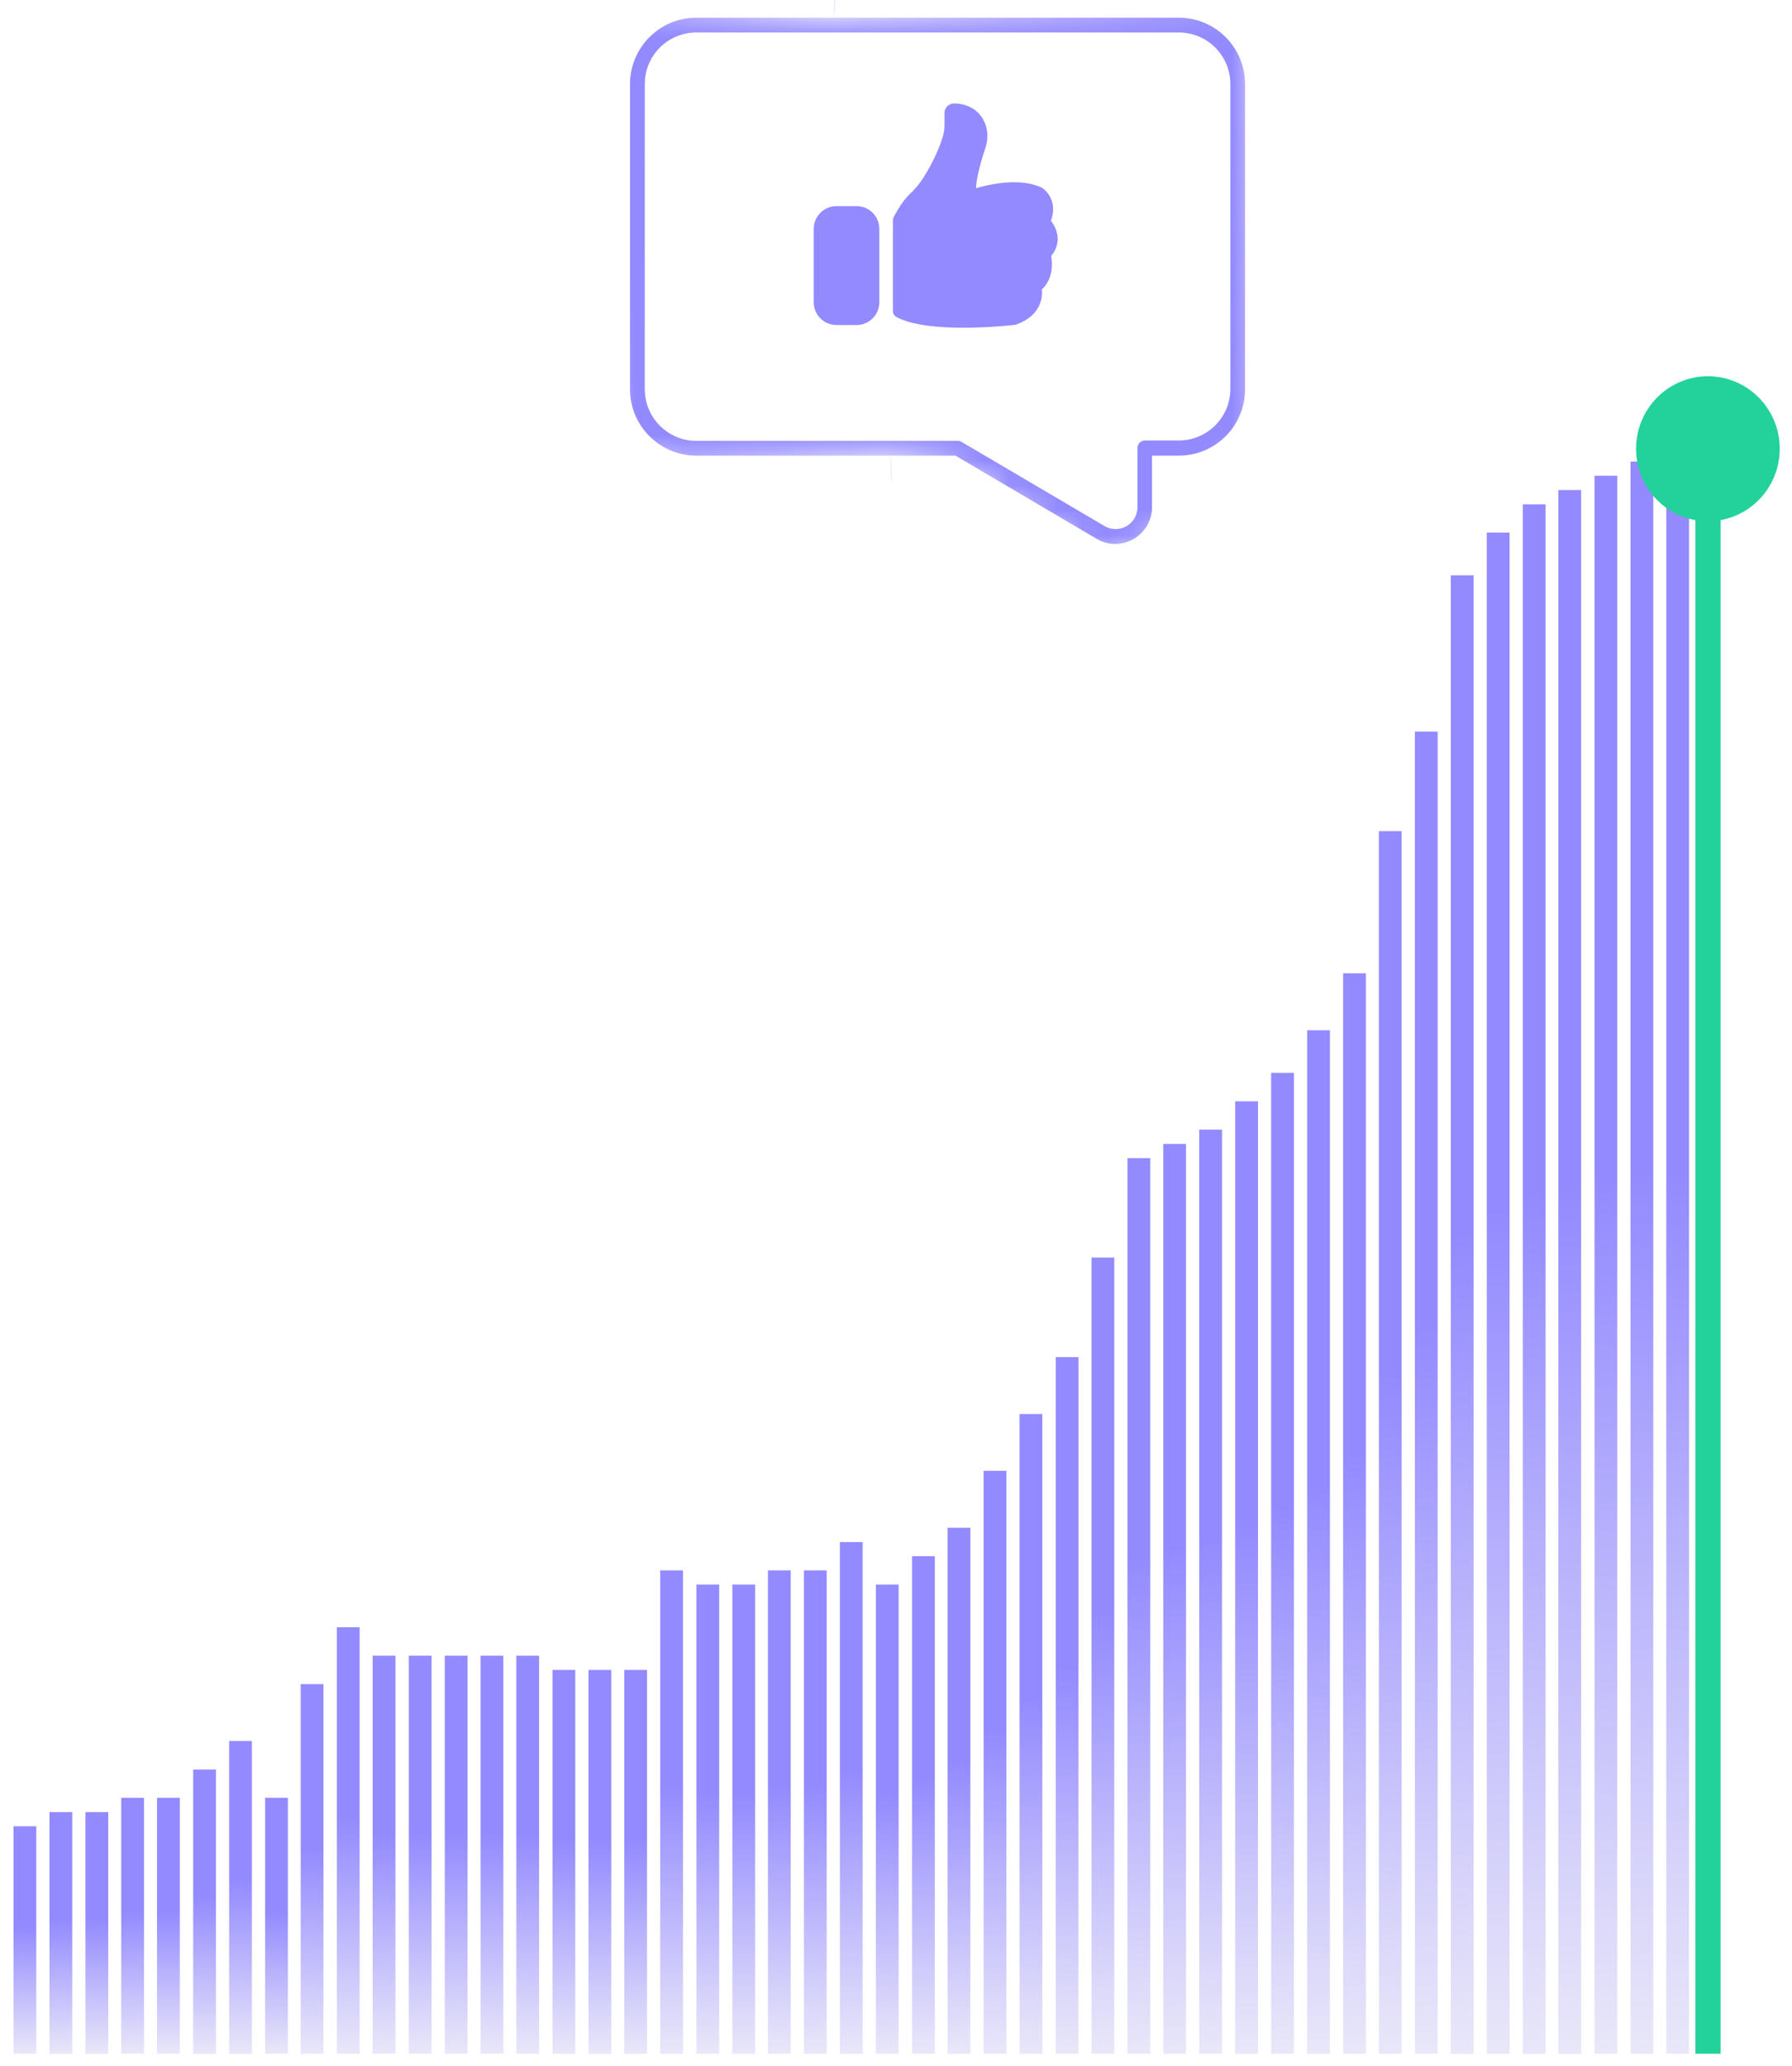 <?xml version="1.0" encoding="UTF-8"?> <svg xmlns="http://www.w3.org/2000/svg" width="72" height="83" viewBox="0 0 72 83" fill="none"><path d="M1 73.371L1 82.509" stroke="url(#paint0_linear_10728_3961)" stroke-width="0.915"></path><path d="M2.445 72.801L2.445 82.51" stroke="url(#paint1_linear_10728_3961)" stroke-width="0.915"></path><path d="M3.891 72.801L3.891 82.51" stroke="url(#paint2_linear_10728_3961)" stroke-width="0.915"></path><path d="M5.328 72.227L5.328 82.507" stroke="url(#paint3_linear_10728_3961)" stroke-width="0.915"></path><path d="M6.766 72.227L6.766 82.507" stroke="url(#paint4_linear_10728_3961)" stroke-width="0.915"></path><path d="M8.219 71.09L8.219 82.512" stroke="url(#paint5_linear_10728_3961)" stroke-width="0.915"></path><path d="M9.664 69.945L9.664 82.51" stroke="url(#paint6_linear_10728_3961)" stroke-width="0.915"></path><path d="M11.109 72.227L11.109 82.507" stroke="url(#paint7_linear_10728_3961)" stroke-width="0.915"></path><path d="M12.539 67.66L12.539 82.509" stroke="url(#paint8_linear_10728_3961)" stroke-width="0.915"></path><path d="M13.992 65.375L13.992 82.509" stroke="url(#paint9_linear_10728_3961)" stroke-width="0.915"></path><path d="M15.43 66.516L15.43 82.507" stroke="url(#paint10_linear_10728_3961)" stroke-width="0.915"></path><path d="M16.883 66.516L16.883 82.507" stroke="url(#paint11_linear_10728_3961)" stroke-width="0.915"></path><path d="M18.328 66.516L18.328 82.507" stroke="url(#paint12_linear_10728_3961)" stroke-width="0.915"></path><path d="M19.766 66.516L19.766 82.507" stroke="url(#paint13_linear_10728_3961)" stroke-width="0.915"></path><path d="M21.203 66.516L21.203 82.507" stroke="url(#paint14_linear_10728_3961)" stroke-width="0.915"></path><path d="M22.656 67.09L22.656 82.51" stroke="url(#paint15_linear_10728_3961)" stroke-width="0.915"></path><path d="M24.102 67.09L24.102 82.51" stroke="url(#paint16_linear_10728_3961)" stroke-width="0.915"></path><path d="M25.539 67.09L25.539 82.51" stroke="url(#paint17_linear_10728_3961)" stroke-width="0.915"></path><path d="M26.984 63.09L26.984 82.508" stroke="url(#paint18_linear_10728_3961)" stroke-width="0.915"></path><path d="M28.438 63.66L28.438 82.507" stroke="url(#paint19_linear_10728_3961)" stroke-width="0.915"></path><path d="M29.883 63.66L29.883 82.507" stroke="url(#paint20_linear_10728_3961)" stroke-width="0.915"></path><path d="M31.312 63.09L31.312 82.508" stroke="url(#paint21_linear_10728_3961)" stroke-width="0.915"></path><path d="M32.758 63.09L32.758 82.508" stroke="url(#paint22_linear_10728_3961)" stroke-width="0.915"></path><path d="M34.203 61.953L34.203 82.514" stroke="url(#paint23_linear_10728_3961)" stroke-width="0.915"></path><path d="M35.648 63.66L35.648 82.507" stroke="url(#paint24_linear_10728_3961)" stroke-width="0.915"></path><path d="M37.102 62.52L37.102 82.509" stroke="url(#paint25_linear_10728_3961)" stroke-width="0.915"></path><path d="M38.531 61.379L38.531 82.511" stroke="url(#paint26_linear_10728_3961)" stroke-width="0.915"></path><path d="M39.977 59.09L39.977 82.506" stroke="url(#paint27_linear_10728_3961)" stroke-width="0.915"></path><path d="M41.422 56.809L41.422 82.509" stroke="url(#paint28_linear_10728_3961)" stroke-width="0.915"></path><path d="M42.875 54.523L42.875 82.509" stroke="url(#paint29_linear_10728_3961)" stroke-width="0.915"></path><path d="M44.312 50.523L44.312 82.507" stroke="url(#paint30_linear_10728_3961)" stroke-width="0.915"></path><path d="M45.758 46.527L45.758 82.508" stroke="url(#paint31_linear_10728_3961)" stroke-width="0.915"></path><path d="M47.195 45.957L47.195 82.509" stroke="url(#paint32_linear_10728_3961)" stroke-width="0.915"></path><path d="M48.641 45.383L48.641 82.506" stroke="url(#paint33_linear_10728_3961)" stroke-width="0.915"></path><path d="M50.086 44.246L50.086 82.512" stroke="url(#paint34_linear_10728_3961)" stroke-width="0.915"></path><path d="M51.531 43.102L51.531 82.509" stroke="url(#paint35_linear_10728_3961)" stroke-width="0.915"></path><path d="M52.977 41.391V82.512" stroke="url(#paint36_linear_10728_3961)" stroke-width="0.915"></path><path d="M54.422 39.102V82.507" stroke="url(#paint37_linear_10728_3961)" stroke-width="0.915"></path><path d="M55.859 33.391L55.859 82.507" stroke="url(#paint38_linear_10728_3961)" stroke-width="0.915"></path><path d="M57.305 29.391L57.305 82.505" stroke="url(#paint39_linear_10728_3961)" stroke-width="0.915"></path><path d="M58.75 23.113V82.51" stroke="url(#paint40_linear_10728_3961)" stroke-width="0.915"></path><path d="M60.195 21.398V82.509" stroke="url(#paint41_linear_10728_3961)" stroke-width="0.915"></path><path d="M61.641 20.262V82.514" stroke="url(#paint42_linear_10728_3961)" stroke-width="0.915"></path><path d="M63.07 19.688V82.511" stroke="url(#paint43_linear_10728_3961)" stroke-width="0.915"></path><path d="M64.523 19.113V82.508" stroke="url(#paint44_linear_10728_3961)" stroke-width="0.915"></path><path d="M65.969 18.543V82.509" stroke="url(#paint45_linear_10728_3961)" stroke-width="0.915"></path><path d="M67.406 18.543V82.509" stroke="url(#paint46_linear_10728_3961)" stroke-width="0.915"></path><path d="M68.625 18.137L68.625 82.508" stroke="#22D29A" stroke-width="1.015"></path><ellipse cx="68.621" cy="18.029" rx="2.886" ry="2.912" fill="#22D29A"></ellipse><mask id="mask0_10728_3961" style="mask-type:alpha" maskUnits="userSpaceOnUse" x="23" y="0" width="28" height="23"><path d="M48.489 20.634L44.202 22.509L38.593 18.807L35.788 18.314L27.507 18.713L24.614 18.09L23.002 0L33.01 0.709L33.742 0.709L50.365 0L50.633 16.882L48.489 20.634Z" fill="#D9D9D9"></path></mask><g mask="url(#mask0_10728_3961)"><path d="M27.975 0.711L33.504 0.711L33.504 -5.07C33.504 -5.972 34.235 -6.703 35.137 -6.703L62.658 -6.703C63.562 -6.703 64.295 -5.972 64.297 -5.07L64.297 29.179C64.295 30.081 63.562 30.812 62.658 30.812L35.137 30.812C34.235 30.812 33.504 30.081 33.504 29.179L33.504 20.468C33.504 20.304 33.637 20.171 33.8 20.171C33.964 20.171 34.097 20.304 34.097 20.468L34.097 29.179C34.097 29.753 34.563 30.218 35.137 30.218L62.658 30.218C63.233 30.218 63.701 29.753 63.703 29.179L63.703 -5.07C63.701 -5.643 63.233 -6.109 62.658 -6.109L35.137 -6.109C34.86 -6.109 34.597 -6 34.402 -5.805C34.207 -5.61 34.097 -5.344 34.097 -5.07L33.504 0.711L47.365 0.711C48.835 0.713 50.023 1.905 50.023 3.375L50.023 15.642C50.023 17.112 48.835 18.303 47.365 18.305L46.287 18.305L46.287 20.369C46.287 20.9 46.005 21.39 45.545 21.655C45.32 21.783 45.066 21.852 44.808 21.854C44.544 21.854 44.286 21.781 44.06 21.646L38.388 18.305L35.785 18.305L36.389 27.936L61.422 27.936L61.422 -3.826L36.389 -3.826L36.389 -1.03L36.389 -1.031C36.389 -0.866 36.256 -0.734 36.092 -0.734C35.927 -0.734 35.795 -0.866 35.795 -1.031L35.795 -4.123C35.795 -4.289 35.927 -4.42 36.092 -4.42L61.713 -4.42C61.877 -4.42 62.01 -4.289 62.01 -4.123L62.01 28.233C62.01 28.398 61.877 28.53 61.713 28.53L36.081 28.53C35.918 28.53 35.785 28.398 35.785 28.233L35.785 18.305L27.975 18.305C26.507 18.303 25.315 17.112 25.313 15.642L25.313 3.375C25.315 1.905 26.507 0.713 27.975 0.711ZM25.905 15.642L25.907 15.642C25.909 16.784 26.833 17.71 27.975 17.712L38.483 17.712C38.535 17.712 38.585 17.727 38.631 17.751L44.371 21.13L44.371 21.132C44.644 21.294 44.984 21.297 45.261 21.14C45.535 20.982 45.704 20.687 45.702 20.369L45.702 17.994C45.702 17.83 45.836 17.697 45.999 17.697L47.365 17.697C48.507 17.695 49.433 16.769 49.434 15.627L49.434 3.375C49.434 2.232 48.508 1.305 47.365 1.305L27.975 1.305C26.833 1.305 25.907 2.231 25.907 3.375L25.905 15.642ZM52.276 21.557C52.276 21.635 52.307 21.711 52.363 21.765C52.419 21.82 52.493 21.85 52.573 21.848L59.007 21.848L59.005 21.848C59.091 21.859 59.176 21.834 59.241 21.778C59.304 21.72 59.341 21.64 59.341 21.555C59.341 21.47 59.304 21.388 59.241 21.331C59.176 21.275 59.091 21.249 59.005 21.26L52.571 21.26L52.573 21.26C52.408 21.26 52.276 21.394 52.276 21.557ZM47.772 23.467C47.772 23.632 47.905 23.764 48.069 23.764L58.987 23.764C59.15 23.764 59.284 23.632 59.284 23.467C59.284 23.303 59.15 23.17 58.987 23.17L48.059 23.17C47.898 23.175 47.772 23.307 47.772 23.467ZM47.772 25.382C47.772 25.547 47.905 25.679 48.069 25.679L58.987 25.679C59.15 25.679 59.284 25.547 59.284 25.382C59.284 25.219 59.15 25.085 58.987 25.085L48.059 25.085C47.898 25.09 47.772 25.222 47.772 25.382Z" fill="#938AFF"></path></g><path d="M41.874 7.551C41.863 7.544 41.851 7.537 41.84 7.532C40.968 7.126 39.745 7.406 39.217 7.561C39.219 7.247 39.356 6.651 39.591 5.947C39.696 5.635 39.7 5.317 39.603 5.027C39.425 4.49 38.952 4.163 38.337 4.156C38.231 4.154 38.136 4.195 38.063 4.266C37.989 4.339 37.948 4.435 37.948 4.539V5.027C37.948 5.193 37.924 5.355 37.876 5.506C37.653 6.217 37.307 6.821 37.058 7.203C36.929 7.402 36.759 7.601 36.54 7.811C36.202 8.136 35.916 8.703 35.904 8.728C35.885 8.766 35.875 8.806 35.875 8.849V12.496C35.875 12.595 35.929 12.686 36.016 12.734C36.638 13.076 37.726 13.166 38.705 13.166C39.766 13.166 40.699 13.06 40.772 13.05C40.792 13.048 40.813 13.043 40.833 13.037C41.742 12.709 41.907 12.053 41.86 11.633C42.328 11.181 42.287 10.571 42.236 10.283C42.416 10.064 42.503 9.825 42.496 9.572C42.488 9.264 42.341 9.017 42.224 8.868C42.483 8.186 42.122 7.714 41.874 7.551Z" fill="#938AFF"></path><path d="M35.33 12.144V9.194C35.33 8.691 34.921 8.281 34.417 8.281H33.608C33.105 8.281 32.695 8.691 32.695 9.194V12.145C32.695 12.648 33.105 13.058 33.608 13.058H34.417C34.921 13.057 35.33 12.648 35.33 12.144Z" fill="#938AFF"></path><defs><linearGradient id="paint0_linear_10728_3961" x1="1.5" y1="73.371" x2="1.485" y2="82.509" gradientUnits="userSpaceOnUse"><stop offset="0.445" stop-color="#938AFF"></stop><stop offset="1" stop-color="#E9E7F9"></stop></linearGradient><linearGradient id="paint1_linear_10728_3961" x1="2.945" y1="72.801" x2="2.928" y2="82.51" gradientUnits="userSpaceOnUse"><stop offset="0.445" stop-color="#938AFF"></stop><stop offset="1" stop-color="#E9E7F9"></stop></linearGradient><linearGradient id="paint2_linear_10728_3961" x1="4.391" y1="72.801" x2="4.374" y2="82.51" gradientUnits="userSpaceOnUse"><stop offset="0.445" stop-color="#938AFF"></stop><stop offset="1" stop-color="#E9E7F9"></stop></linearGradient><linearGradient id="paint3_linear_10728_3961" x1="5.828" y1="72.227" x2="5.809" y2="82.507" gradientUnits="userSpaceOnUse"><stop offset="0.445" stop-color="#938AFF"></stop><stop offset="1" stop-color="#E9E7F9"></stop></linearGradient><linearGradient id="paint4_linear_10728_3961" x1="7.266" y1="72.227" x2="7.247" y2="82.507" gradientUnits="userSpaceOnUse"><stop offset="0.445" stop-color="#938AFF"></stop><stop offset="1" stop-color="#E9E7F9"></stop></linearGradient><linearGradient id="paint5_linear_10728_3961" x1="8.719" y1="71.09" x2="8.695" y2="82.512" gradientUnits="userSpaceOnUse"><stop offset="0.445" stop-color="#938AFF"></stop><stop offset="1" stop-color="#E9E7F9"></stop></linearGradient><linearGradient id="paint6_linear_10728_3961" x1="10.164" y1="69.945" x2="10.136" y2="82.51" gradientUnits="userSpaceOnUse"><stop offset="0.445" stop-color="#938AFF"></stop><stop offset="1" stop-color="#E9E7F9"></stop></linearGradient><linearGradient id="paint7_linear_10728_3961" x1="11.609" y1="72.227" x2="11.59" y2="82.507" gradientUnits="userSpaceOnUse"><stop offset="0.445" stop-color="#938AFF"></stop><stop offset="1" stop-color="#E9E7F9"></stop></linearGradient><linearGradient id="paint8_linear_10728_3961" x1="13.039" y1="67.66" x2="12.999" y2="82.509" gradientUnits="userSpaceOnUse"><stop offset="0.445" stop-color="#938AFF"></stop><stop offset="1" stop-color="#E9E7F9"></stop></linearGradient><linearGradient id="paint9_linear_10728_3961" x1="14.492" y1="65.375" x2="14.439" y2="82.509" gradientUnits="userSpaceOnUse"><stop offset="0.445" stop-color="#938AFF"></stop><stop offset="1" stop-color="#E9E7F9"></stop></linearGradient><linearGradient id="paint10_linear_10728_3961" x1="15.93" y1="66.516" x2="15.883" y2="82.507" gradientUnits="userSpaceOnUse"><stop offset="0.445" stop-color="#938AFF"></stop><stop offset="1" stop-color="#E9E7F9"></stop></linearGradient><linearGradient id="paint11_linear_10728_3961" x1="17.383" y1="66.516" x2="17.337" y2="82.507" gradientUnits="userSpaceOnUse"><stop offset="0.445" stop-color="#938AFF"></stop><stop offset="1" stop-color="#E9E7F9"></stop></linearGradient><linearGradient id="paint12_linear_10728_3961" x1="18.828" y1="66.516" x2="18.782" y2="82.507" gradientUnits="userSpaceOnUse"><stop offset="0.445" stop-color="#938AFF"></stop><stop offset="1" stop-color="#E9E7F9"></stop></linearGradient><linearGradient id="paint13_linear_10728_3961" x1="20.266" y1="66.516" x2="20.219" y2="82.507" gradientUnits="userSpaceOnUse"><stop offset="0.445" stop-color="#938AFF"></stop><stop offset="1" stop-color="#E9E7F9"></stop></linearGradient><linearGradient id="paint14_linear_10728_3961" x1="21.703" y1="66.516" x2="21.657" y2="82.507" gradientUnits="userSpaceOnUse"><stop offset="0.445" stop-color="#938AFF"></stop><stop offset="1" stop-color="#E9E7F9"></stop></linearGradient><linearGradient id="paint15_linear_10728_3961" x1="23.156" y1="67.09" x2="23.113" y2="82.51" gradientUnits="userSpaceOnUse"><stop offset="0.445" stop-color="#938AFF"></stop><stop offset="1" stop-color="#E9E7F9"></stop></linearGradient><linearGradient id="paint16_linear_10728_3961" x1="24.602" y1="67.09" x2="24.559" y2="82.51" gradientUnits="userSpaceOnUse"><stop offset="0.445" stop-color="#938AFF"></stop><stop offset="1" stop-color="#E9E7F9"></stop></linearGradient><linearGradient id="paint17_linear_10728_3961" x1="26.039" y1="67.09" x2="25.996" y2="82.51" gradientUnits="userSpaceOnUse"><stop offset="0.445" stop-color="#938AFF"></stop><stop offset="1" stop-color="#E9E7F9"></stop></linearGradient><linearGradient id="paint18_linear_10728_3961" x1="27.484" y1="63.09" x2="27.416" y2="82.508" gradientUnits="userSpaceOnUse"><stop offset="0.445" stop-color="#938AFF"></stop><stop offset="1" stop-color="#E9E7F9"></stop></linearGradient><linearGradient id="paint19_linear_10728_3961" x1="28.938" y1="63.66" x2="28.873" y2="82.507" gradientUnits="userSpaceOnUse"><stop offset="0.445" stop-color="#938AFF"></stop><stop offset="1" stop-color="#E9E7F9"></stop></linearGradient><linearGradient id="paint20_linear_10728_3961" x1="30.383" y1="63.66" x2="30.319" y2="82.507" gradientUnits="userSpaceOnUse"><stop offset="0.445" stop-color="#938AFF"></stop><stop offset="1" stop-color="#E9E7F9"></stop></linearGradient><linearGradient id="paint21_linear_10728_3961" x1="31.812" y1="63.09" x2="31.744" y2="82.508" gradientUnits="userSpaceOnUse"><stop offset="0.445" stop-color="#938AFF"></stop><stop offset="1" stop-color="#E9E7F9"></stop></linearGradient><linearGradient id="paint22_linear_10728_3961" x1="33.258" y1="63.09" x2="33.19" y2="82.508" gradientUnits="userSpaceOnUse"><stop offset="0.445" stop-color="#938AFF"></stop><stop offset="1" stop-color="#E9E7F9"></stop></linearGradient><linearGradient id="paint23_linear_10728_3961" x1="34.703" y1="61.953" x2="34.627" y2="82.513" gradientUnits="userSpaceOnUse"><stop offset="0.445" stop-color="#938AFF"></stop><stop offset="1" stop-color="#E9E7F9"></stop></linearGradient><linearGradient id="paint24_linear_10728_3961" x1="36.148" y1="63.66" x2="36.084" y2="82.507" gradientUnits="userSpaceOnUse"><stop offset="0.445" stop-color="#938AFF"></stop><stop offset="1" stop-color="#E9E7F9"></stop></linearGradient><linearGradient id="paint25_linear_10728_3961" x1="37.602" y1="62.52" x2="37.529" y2="82.509" gradientUnits="userSpaceOnUse"><stop offset="0.445" stop-color="#938AFF"></stop><stop offset="1" stop-color="#E9E7F9"></stop></linearGradient><linearGradient id="paint26_linear_10728_3961" x1="39.031" y1="61.379" x2="38.951" y2="82.51" gradientUnits="userSpaceOnUse"><stop offset="0.445" stop-color="#938AFF"></stop><stop offset="1" stop-color="#E9E7F9"></stop></linearGradient><linearGradient id="paint27_linear_10728_3961" x1="40.477" y1="59.09" x2="40.377" y2="82.506" gradientUnits="userSpaceOnUse"><stop offset="0.445" stop-color="#938AFF"></stop><stop offset="1" stop-color="#E9E7F9"></stop></linearGradient><linearGradient id="paint28_linear_10728_3961" x1="41.922" y1="56.809" x2="41.803" y2="82.509" gradientUnits="userSpaceOnUse"><stop offset="0.445" stop-color="#938AFF"></stop><stop offset="1" stop-color="#E9E7F9"></stop></linearGradient><linearGradient id="paint29_linear_10728_3961" x1="43.375" y1="54.523" x2="43.233" y2="82.508" gradientUnits="userSpaceOnUse"><stop offset="0.445" stop-color="#938AFF"></stop><stop offset="1" stop-color="#E9E7F9"></stop></linearGradient><linearGradient id="paint30_linear_10728_3961" x1="44.812" y1="50.523" x2="44.628" y2="82.505" gradientUnits="userSpaceOnUse"><stop offset="0.445" stop-color="#938AFF"></stop><stop offset="1" stop-color="#E9E7F9"></stop></linearGradient><linearGradient id="paint31_linear_10728_3961" x1="46.258" y1="46.527" x2="46.024" y2="82.507" gradientUnits="userSpaceOnUse"><stop offset="0.445" stop-color="#938AFF"></stop><stop offset="1" stop-color="#E9E7F9"></stop></linearGradient><linearGradient id="paint32_linear_10728_3961" x1="47.695" y1="45.957" x2="47.454" y2="82.507" gradientUnits="userSpaceOnUse"><stop offset="0.445" stop-color="#938AFF"></stop><stop offset="1" stop-color="#E9E7F9"></stop></linearGradient><linearGradient id="paint33_linear_10728_3961" x1="49.141" y1="45.383" x2="48.892" y2="82.504" gradientUnits="userSpaceOnUse"><stop offset="0.445" stop-color="#938AFF"></stop><stop offset="1" stop-color="#E9E7F9"></stop></linearGradient><linearGradient id="paint34_linear_10728_3961" x1="50.586" y1="44.246" x2="50.321" y2="82.51" gradientUnits="userSpaceOnUse"><stop offset="0.445" stop-color="#938AFF"></stop><stop offset="1" stop-color="#E9E7F9"></stop></linearGradient><linearGradient id="paint35_linear_10728_3961" x1="52.031" y1="43.102" x2="51.751" y2="82.507" gradientUnits="userSpaceOnUse"><stop offset="0.445" stop-color="#938AFF"></stop><stop offset="1" stop-color="#E9E7F9"></stop></linearGradient><linearGradient id="paint36_linear_10728_3961" x1="53.477" y1="41.391" x2="53.171" y2="82.51" gradientUnits="userSpaceOnUse"><stop offset="0.445" stop-color="#938AFF"></stop><stop offset="1" stop-color="#E9E7F9"></stop></linearGradient><linearGradient id="paint37_linear_10728_3961" x1="54.922" y1="39.102" x2="54.581" y2="82.504" gradientUnits="userSpaceOnUse"><stop offset="0.445" stop-color="#938AFF"></stop><stop offset="1" stop-color="#E9E7F9"></stop></linearGradient><linearGradient id="paint38_linear_10728_3961" x1="56.359" y1="33.391" x2="55.923" y2="82.504" gradientUnits="userSpaceOnUse"><stop offset="0.445" stop-color="#938AFF"></stop><stop offset="1" stop-color="#E9E7F9"></stop></linearGradient><linearGradient id="paint39_linear_10728_3961" x1="57.805" y1="29.391" x2="57.295" y2="82.501" gradientUnits="userSpaceOnUse"><stop offset="0.445" stop-color="#938AFF"></stop><stop offset="1" stop-color="#E9E7F9"></stop></linearGradient><linearGradient id="paint40_linear_10728_3961" x1="59.25" y1="23.113" x2="58.613" y2="82.504" gradientUnits="userSpaceOnUse"><stop offset="0.445" stop-color="#938AFF"></stop><stop offset="1" stop-color="#E9E7F9"></stop></linearGradient><linearGradient id="paint41_linear_10728_3961" x1="60.695" y1="21.398" x2="60.021" y2="82.501" gradientUnits="userSpaceOnUse"><stop offset="0.445" stop-color="#938AFF"></stop><stop offset="1" stop-color="#E9E7F9"></stop></linearGradient><linearGradient id="paint42_linear_10728_3961" x1="62.141" y1="20.262" x2="61.441" y2="82.507" gradientUnits="userSpaceOnUse"><stop offset="0.445" stop-color="#938AFF"></stop><stop offset="1" stop-color="#E9E7F9"></stop></linearGradient><linearGradient id="paint43_linear_10728_3961" x1="63.57" y1="19.688" x2="62.857" y2="82.503" gradientUnits="userSpaceOnUse"><stop offset="0.445" stop-color="#938AFF"></stop><stop offset="1" stop-color="#E9E7F9"></stop></linearGradient><linearGradient id="paint44_linear_10728_3961" x1="65.023" y1="19.113" x2="64.297" y2="82.5" gradientUnits="userSpaceOnUse"><stop offset="0.445" stop-color="#938AFF"></stop><stop offset="1" stop-color="#E9E7F9"></stop></linearGradient><linearGradient id="paint45_linear_10728_3961" x1="66.469" y1="18.543" x2="65.73" y2="82.501" gradientUnits="userSpaceOnUse"><stop offset="0.445" stop-color="#938AFF"></stop><stop offset="1" stop-color="#E9E7F9"></stop></linearGradient><linearGradient id="paint46_linear_10728_3961" x1="67.906" y1="18.543" x2="67.167" y2="82.501" gradientUnits="userSpaceOnUse"><stop offset="0.445" stop-color="#938AFF"></stop><stop offset="1" stop-color="#E9E7F9"></stop></linearGradient></defs></svg> 